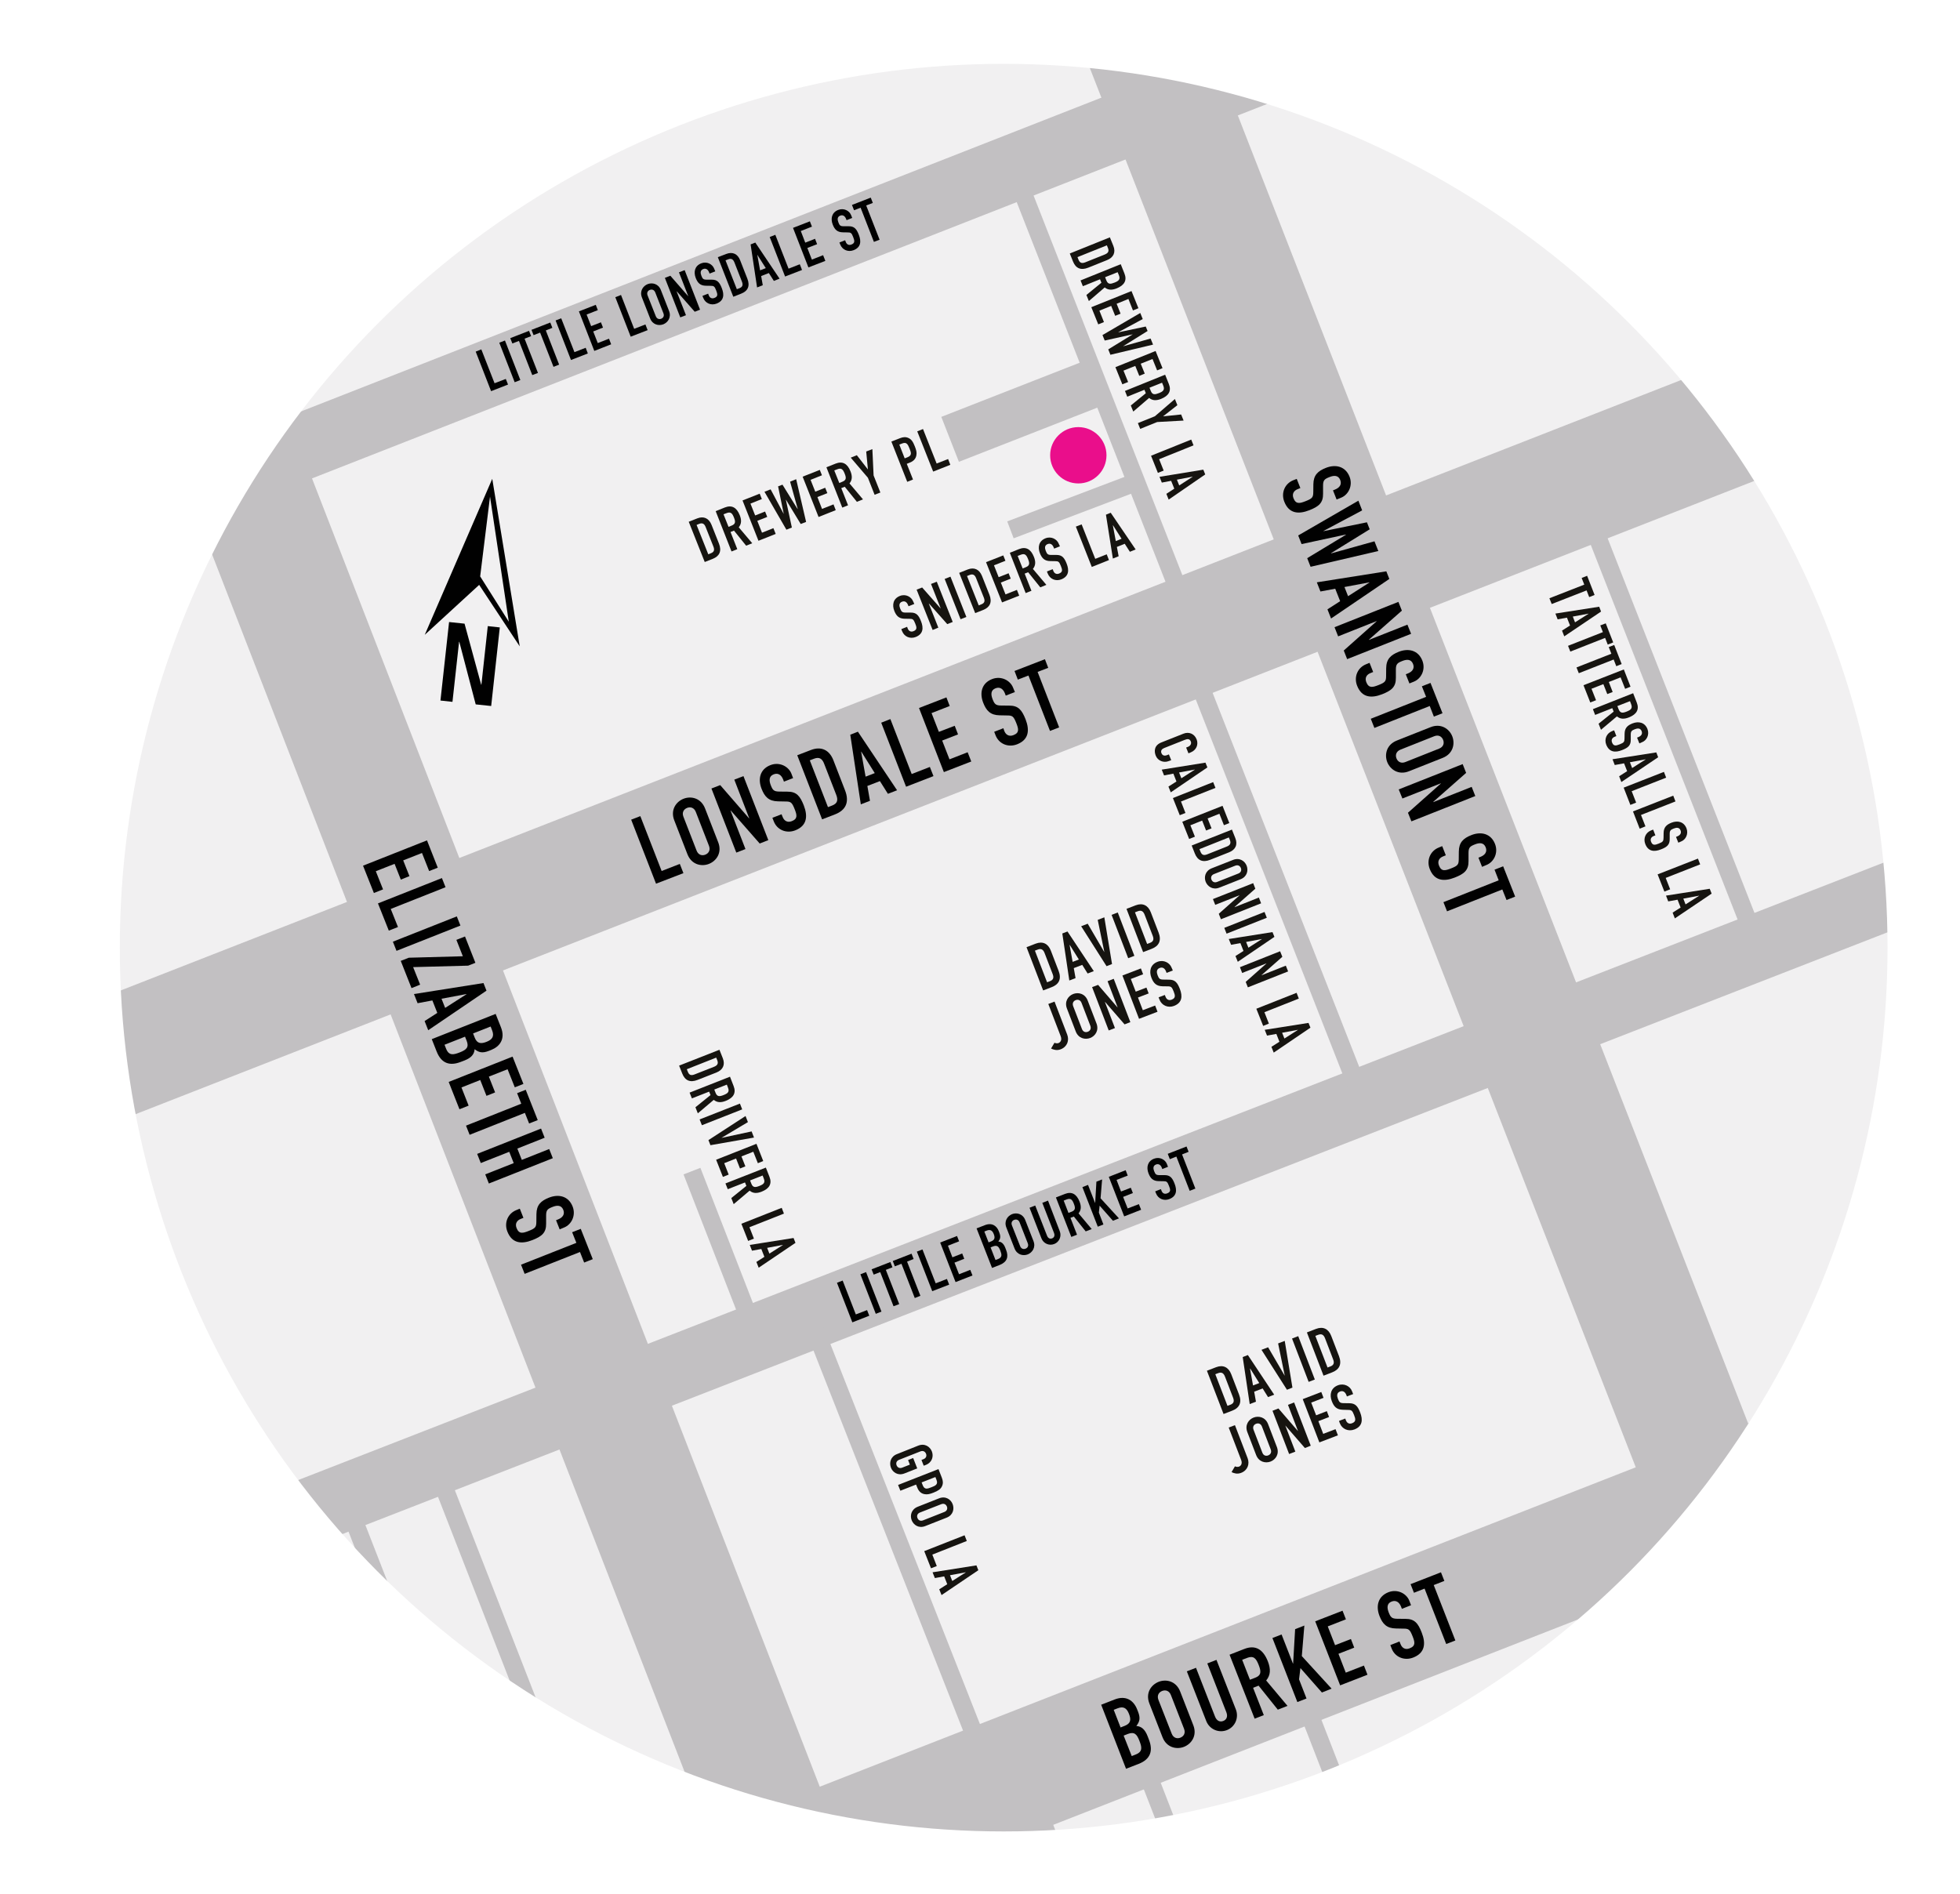 <?xml version="1.0" encoding="utf-8"?>
<!-- Generator: Adobe Illustrator 23.0.2, SVG Export Plug-In . SVG Version: 6.00 Build 0)  -->
<svg version="1.1" id="Layer_1" xmlns="http://www.w3.org/2000/svg" xmlns:xlink="http://www.w3.org/1999/xlink" x="0px" y="0px"
	 viewBox="0 0 254.67 246.08" style="enable-background:new 0 0 254.67 246.08;" xml:space="preserve">
<style type="text/css">
	.st0{clip-path:url(#SVGID_2_);fill:#F1F0F1;}
	.st1{clip-path:url(#SVGID_2_);fill:none;stroke:#A8A6A8;stroke-width:3.099;}
	.st2{clip-path:url(#SVGID_2_);fill:none;stroke:#C2C0C2;stroke-width:15.675;}
	.st3{clip-path:url(#SVGID_2_);fill:none;stroke:#C2C0C2;stroke-width:8.623;}
	.st4{clip-path:url(#SVGID_2_);fill:none;stroke:#C2C0C2;stroke-width:11.755;}
	.st5{clip-path:url(#SVGID_2_);fill:none;stroke:#6B6C6C;stroke-width:1.568;stroke-miterlimit:3.85;}
	.st6{clip-path:url(#SVGID_2_);fill:none;stroke:#C2C0C2;stroke-width:3.761;}
	.st7{clip-path:url(#SVGID_2_);fill:none;stroke:#C2C0C2;stroke-width:2.352;}
	.st8{clip-path:url(#SVGID_2_);fill:none;stroke:#C2C0C2;stroke-width:6.271;}
	.st9{clip-path:url(#SVGID_2_);fill:none;stroke:#E6352A;stroke-width:8.623;stroke-linecap:round;stroke-dasharray:0.471,14.107;}
	.st10{clip-path:url(#SVGID_2_);fill:#010101;}
	.st11{clip-path:url(#SVGID_2_);fill:#161410;}
	.st12{clip-path:url(#SVGID_4_);fill:#EA0E8B;}
	.st13{clip-path:url(#SVGID_6_);fill:none;stroke:#FFFFFF;stroke-width:2.334;stroke-miterlimit:10;}
	.st14{fill:#010101;}
</style>
<g>
	<defs>
		<path id="SVGID_1_" d="M14.4,123.14c0,64.07,51.94,116.01,116.01,116.01c64.07,0,116.01-51.94,116.01-116.01
			c0-64.07-51.94-116.01-116.01-116.01C66.34,7.13,14.4,59.07,14.4,123.14"/>
	</defs>
	<clipPath id="SVGID_2_">
		<use xlink:href="#SVGID_1_"  style="overflow:visible;"/>
	</clipPath>
	<rect x="-843.69" y="-772.68" class="st0" width="2608.53" height="1844.42"/>
	<rect x="-1439.91" y="-635.64" class="st1" width="2731.5" height="1953.86"/>
	<line class="st2" x1="-426.9" y1="310.27" x2="573.95" y2="-81.29"/>
	<path class="st3" d="M-449.74,249.6c7.64-2.77,959.98-376.23,959.98-376.23"/>
	<line class="st3" x1="-406.58" y1="370.39" x2="558.6" y2="-5.52"/>
	<path class="st3" d="M-232.59,441.7C31.37,338.88,601.28,116.93,601.28,116.93"/>
	<path class="st3" d="M-15.46,494.89c283.58-110.45,667.53-259.99,667.53-259.99"/>
	<line class="st2" x1="-789.26" y1="311.17" x2="476.92" y2="-180.22"/>
	<line class="st2" x1="-927.47" y1="645.35" x2="579.94" y2="55.26"/>
	<line class="st2" x1="-164.38" y1="-89.13" x2="74.6" y2="525.7"/>
	<line class="st2" x1="-91.93" y1="-257.53" x2="195.19" y2="482.34"/>
	<line class="st2" x1="202.53" y1="-211.66" x2="434.65" y2="385.23"/>
	<line class="st2" x1="56.78" y1="-230.16" x2="393.02" y2="631.72"/>
	<line class="st4" x1="-251.74" y1="28.06" x2="98.21" y2="-108.82"/>
	<path class="st2" d="M-688.74,688.89c1.33-0.49,2.65-0.99,3.99-1.5L627.69,174.74"/>
	<path class="st5" d="M-1435.09-560.39c0,0,238.27,87.78,342.77,194.37c0,0,140.04,163.03,200.65,271.71
		C-831.06,14.38-778.8,64.54-722.37,127.24c56.44,62.7,169.3,163.03,225.73,269.62c56.43,106.6,137.94,263.35,215.28,288.43
		c0,0,58.52,20.91,123.31-33.44c64.79-54.35,117.04-71.06,192.29-83.6c75.24-12.54,236.18-73.16,313.51-102.41
		c77.33-29.26,209-102.42,296.79-77.33C732.32,413.58,864,516,912.07,547.35c48.07,31.35,152.57,131.68,257.08,179.74
		c104.5,48.07,75.24,25.08,75.24,25.08"/>
	<line class="st6" x1="-38.94" y1="87.5" x2="31.71" y2="269.16"/>
	<line class="st7" x1="89.91" y1="152.18" x2="97.52" y2="171.76"/>
	<line class="st7" x1="7.82" y1="148.04" x2="27.86" y2="199.56"/>
	<line class="st7" x1="34.27" y1="198.5" x2="49.14" y2="236.76"/>
	<line class="st7" x1="45.52" y1="196.39" x2="60.95" y2="235.97"/>
	<line class="st7" x1="57.28" y1="192.21" x2="72.71" y2="231.79"/>
	<line class="st7" x1="105.48" y1="171.72" x2="126.68" y2="225.6"/>
	<line class="st7" x1="154.98" y1="86.67" x2="177.01" y2="142.88"/>
	<line class="st7" x1="131.47" y1="21.42" x2="153.5" y2="77.63"/>
	<line class="st7" x1="205.73" y1="65.12" x2="227.76" y2="121.33"/>
	<line class="st7" x1="247.28" y1="200.34" x2="265.78" y2="247.51"/>
	<line class="st7" x1="148.2" y1="228.18" x2="169.71" y2="283.54"/>
	<line class="st7" x1="134.09" y1="233.27" x2="155.6" y2="288.64"/>
	<line class="st7" x1="169.14" y1="220.15" x2="190.65" y2="275.51"/>
	<line class="st8" x1="123.45" y1="57.09" x2="142.46" y2="49.65"/>
	<line class="st7" x1="131.29" y1="68.85" x2="148.34" y2="62.38"/>
	<polyline class="st9" points="-231.01,94.97 -286.21,-47.07 -286.12,-48.38 -226.64,-541.27 -198.22,-559.27 -184.59,-645.5 
		271.16,-594.75 295.61,-816.5 441.48,-798.8 419.29,-628 365.47,-147.53 365.82,-146.48 414.86,-20.4 	"/>
	<polygon class="st10" points="61.81,45.69 62.54,45.4 64.26,49.8 65.72,49.24 66.01,49.97 63.81,50.83 	"/>
	
		<rect x="65.84" y="44.17" transform="matrix(0.932 -0.363 0.363 0.932 -12.522 27.267)" class="st10" width="0.79" height="5.51"/>
	<polygon class="st10" points="67.43,44.3 66.57,44.63 66.3,43.94 68.74,42.99 69.01,43.68 68.16,44.01 69.9,48.46 69.16,48.74 	"/>
	<polygon class="st10" points="70.18,43.22 69.33,43.55 69.06,42.86 71.5,41.91 71.77,42.6 70.92,42.94 72.65,47.38 71.92,47.67 	
		"/>
	<polygon class="st10" points="72.19,41.64 72.92,41.36 74.64,45.76 76.1,45.19 76.38,45.93 74.19,46.78 	"/>
	<polygon class="st10" points="75.22,40.46 77.41,39.61 77.68,40.3 76.22,40.87 76.81,42.38 78.08,41.88 78.35,42.57 77.08,43.07 
		77.67,44.58 79.13,44.01 79.41,44.74 77.22,45.6 	"/>
	<polygon class="st10" points="79.95,38.62 80.69,38.33 82.4,42.73 83.86,42.16 84.15,42.9 81.95,43.75 	"/>
	<path class="st10" d="M83.41,38.66c-0.33-0.84,0.15-1.5,0.74-1.74c0.6-0.23,1.4-0.06,1.72,0.77l1.06,2.71
		c0.33,0.84-0.15,1.5-0.74,1.74c-0.6,0.23-1.4,0.06-1.72-0.77L83.41,38.66z M85.21,41.09c0.14,0.35,0.43,0.43,0.7,0.33
		c0.27-0.11,0.43-0.36,0.29-0.71l-1.06-2.71c-0.14-0.35-0.43-0.43-0.7-0.33c-0.27,0.1-0.43,0.36-0.3,0.71L85.21,41.09z"/>
	<polygon class="st10" points="86.39,36.11 87.1,35.83 89.42,38.49 89.43,38.49 88.22,35.39 88.96,35.1 90.96,40.24 90.27,40.51 
		87.94,37.86 87.92,37.87 89.13,40.96 88.39,41.24 	"/>
	<path class="st10" d="M92.94,35.26l-0.74,0.29l-0.07-0.17c-0.13-0.34-0.39-0.56-0.76-0.42c-0.4,0.16-0.37,0.52-0.24,0.86
		c0.15,0.4,0.24,0.52,0.69,0.52l0.65,0c0.74-0.01,1.03,0.36,1.32,1.11c0.34,0.87,0.27,1.63-0.68,2c-0.71,0.28-1.46-0.04-1.73-0.73
		l-0.11-0.27l0.74-0.29l0.09,0.23c0.1,0.27,0.35,0.47,0.72,0.33c0.5-0.19,0.42-0.5,0.24-0.97c-0.21-0.55-0.31-0.61-0.73-0.61
		l-0.61-0.01c-0.74-0.01-1.07-0.37-1.32-1.01c-0.3-0.78-0.13-1.57,0.71-1.9c0.73-0.29,1.46,0.11,1.68,0.68L92.94,35.26z"/>
	<path class="st10" d="M93.27,33.42L94.36,33c0.83-0.32,1.49-0.01,1.81,0.82l0.94,2.4c0.37,0.95,0.06,1.6-0.81,1.94l-1.02,0.4
		L93.27,33.42z M95.74,37.58l0.34-0.13c0.41-0.16,0.49-0.42,0.32-0.86l-0.97-2.48c-0.16-0.4-0.38-0.58-0.82-0.41l-0.34,0.13
		L95.74,37.58z"/>
	<path class="st10" d="M97.53,31.76l0.61-0.24l3.15,4.69l-0.74,0.29l-0.65-1.02l-1,0.39l0.21,1.19l-0.74,0.29L97.53,31.76z
		 M98.41,33.12l-0.01,0.01l0.36,2l0.74-0.29L98.41,33.12z"/>
	<polygon class="st10" points="100.01,30.8 100.74,30.51 102.46,34.91 103.92,34.34 104.21,35.08 102.01,35.93 	"/>
	<polygon class="st10" points="103.04,29.61 105.23,28.76 105.5,29.45 104.05,30.02 104.63,31.53 105.9,31.03 106.17,31.73 
		104.9,32.22 105.49,33.73 106.95,33.16 107.24,33.9 105.04,34.75 	"/>
	<path class="st10" d="M110.73,28.32L110,28.61l-0.07-0.17c-0.13-0.34-0.39-0.56-0.76-0.42c-0.4,0.16-0.37,0.52-0.24,0.86
		c0.15,0.4,0.24,0.52,0.69,0.52l0.65,0c0.74-0.01,1.03,0.36,1.32,1.11c0.34,0.87,0.27,1.63-0.68,2c-0.71,0.28-1.46-0.04-1.73-0.73
		l-0.11-0.27l0.74-0.29l0.09,0.23c0.1,0.27,0.35,0.47,0.72,0.33c0.5-0.19,0.42-0.5,0.24-0.97c-0.21-0.55-0.31-0.61-0.73-0.61
		l-0.61-0.01c-0.74-0.01-1.07-0.37-1.32-1.01c-0.3-0.78-0.13-1.57,0.71-1.9c0.74-0.29,1.46,0.11,1.68,0.68L110.73,28.32z"/>
	<polygon class="st10" points="111.82,26.99 110.97,27.32 110.7,26.63 113.14,25.68 113.41,26.37 112.55,26.7 114.29,31.15 
		113.55,31.43 	"/>
	<polygon class="st10" points="108.75,166.69 109.49,166.4 111.2,170.8 112.66,170.24 112.95,170.97 110.75,171.83 	"/>
	
		<rect x="112.78" y="165.17" transform="matrix(0.932 -0.363 0.363 0.932 -53.273 52.588)" class="st10" width="0.79" height="5.51"/>
	<polygon class="st10" points="114.37,165.3 113.52,165.63 113.25,164.94 115.69,163.99 115.96,164.68 115.1,165.01 116.84,169.46 
		116.1,169.74 	"/>
	<polygon class="st10" points="117.13,164.22 116.27,164.55 116,163.86 118.44,162.91 118.71,163.6 117.86,163.94 119.59,168.38 
		118.86,168.67 	"/>
	<polygon class="st10" points="119.13,162.64 119.86,162.36 121.58,166.76 123.04,166.19 123.33,166.93 121.13,167.78 	"/>
	<polygon class="st10" points="122.16,161.46 124.35,160.61 124.62,161.3 123.17,161.87 123.75,163.38 125.02,162.88 125.29,163.57 
		124.02,164.07 124.61,165.58 126.07,165.01 126.36,165.74 124.16,166.6 	"/>
	<path class="st10" d="M126.89,159.62l1.08-0.42c0.95-0.37,1.55,0.12,1.81,0.79l0.07,0.19c0.21,0.55,0.11,0.82-0.13,1.15
		c0.41,0.03,0.69,0.28,0.9,0.81l0.11,0.29c0.35,0.89,0.12,1.56-0.83,1.94l-1,0.39L126.89,159.62z M128.45,161.44l0.33-0.13
		c0.49-0.19,0.52-0.5,0.34-0.96c-0.18-0.45-0.44-0.63-0.92-0.44l-0.3,0.12L128.45,161.44z M129.35,163.73l0.32-0.12
		c0.59-0.23,0.49-0.61,0.3-1.11c-0.2-0.51-0.4-0.74-0.93-0.54l-0.33,0.13L129.35,163.73z"/>
	<path class="st10" d="M130.76,159.51c-0.33-0.84,0.15-1.5,0.74-1.74c0.6-0.23,1.4-0.06,1.72,0.78l1.06,2.71
		c0.33,0.84-0.15,1.5-0.74,1.74c-0.6,0.23-1.4,0.06-1.72-0.78L130.76,159.51z M132.55,161.93c0.14,0.35,0.43,0.43,0.7,0.33
		c0.27-0.1,0.43-0.36,0.29-0.71l-1.06-2.71c-0.14-0.35-0.43-0.43-0.7-0.33c-0.27,0.1-0.43,0.36-0.3,0.71L132.55,161.93z"/>
	<path class="st10" d="M137.7,159.99c0.26,0.67-0.07,1.41-0.72,1.66c-0.66,0.26-1.4-0.06-1.66-0.73l-1.55-3.98l0.74-0.29l1.53,3.91
		c0.14,0.36,0.4,0.46,0.66,0.36c0.26-0.1,0.39-0.35,0.25-0.71l-1.52-3.91l0.74-0.29L137.7,159.99z"/>
	<path class="st10" d="M137.2,155.6l1.18-0.46c0.87-0.34,1.5,0.01,1.89,1c0.23,0.59,0.23,1.09-0.13,1.53l1.71,2.04l-0.78,0.3
		l-1.54-1.93l-0.44,0.17l0.85,2.19l-0.74,0.29L137.2,155.6z M138.83,157.61l0.42-0.16c0.51-0.2,0.48-0.52,0.28-1.03
		c-0.2-0.52-0.4-0.77-0.94-0.56l-0.38,0.15L138.83,157.61z"/>
	<polygon class="st10" points="140.64,154.26 141.37,153.97 142.29,156.32 142.3,156.31 142.46,153.55 143.2,153.26 143,155.71 
		145.39,158.32 144.61,158.63 142.88,156.67 142.78,157.57 143.37,159.11 142.64,159.4 	"/>
	<polygon class="st10" points="144.07,152.92 146.26,152.06 146.53,152.76 145.08,153.32 145.66,154.83 146.93,154.34 147.2,155.03 
		145.93,155.53 146.52,157.03 147.98,156.47 148.27,157.2 146.07,158.06 	"/>
	<path class="st10" d="M151.76,151.62l-0.74,0.29l-0.06-0.17c-0.13-0.34-0.39-0.56-0.76-0.42c-0.4,0.16-0.37,0.52-0.24,0.86
		c0.16,0.4,0.24,0.52,0.69,0.52l0.65,0c0.74-0.01,1.03,0.36,1.32,1.11c0.34,0.87,0.27,1.63-0.68,2c-0.71,0.28-1.46-0.04-1.73-0.73
		l-0.11-0.27l0.74-0.29l0.09,0.23c0.1,0.27,0.35,0.47,0.73,0.32c0.5-0.19,0.42-0.5,0.23-0.97c-0.21-0.55-0.31-0.61-0.73-0.61
		l-0.61-0.01c-0.74-0.01-1.07-0.37-1.32-1.01c-0.3-0.78-0.13-1.57,0.71-1.9c0.74-0.29,1.46,0.11,1.68,0.68L151.76,151.62z"/>
	<polygon class="st10" points="152.85,150.29 152,150.63 151.73,149.93 154.17,148.98 154.44,149.67 153.59,150.01 155.32,154.45 
		154.58,154.74 	"/>
	<polygon class="st10" points="55.48,109.2 56.88,112.75 55.76,113.19 54.83,110.84 52.39,111.8 53.2,113.85 52.08,114.3 
		51.27,112.25 48.83,113.21 49.77,115.57 48.58,116.04 47.17,112.49 	"/>
	<polygon class="st10" points="57.42,114.1 57.89,115.29 50.77,118.11 51.71,120.46 50.52,120.93 49.11,117.39 	"/>
	
		<rect x="50.99" y="120.63" transform="matrix(0.93 -0.368 0.368 0.93 -40.764 28.944)" class="st10" width="8.93" height="1.28"/>
	<polygon class="st10" points="53.12,124.45 60.14,124.26 59.3,122.13 60.42,121.69 61.77,125.11 60.83,125.48 53.68,125.67 
		54.59,127.95 53.47,128.4 52.07,124.86 	"/>
	<path class="st10" d="M62.82,127.74l0.39,0.99l-7.57,5.14l-0.47-1.19l1.65-1.06l-0.64-1.62l-1.92,0.36l-0.47-1.19L62.82,127.74z
		 M60.62,129.19l-0.01-0.02l-3.24,0.61l0.47,1.19L60.62,129.19z"/>
	<path class="st10" d="M64.4,131.75l0.69,1.74c0.61,1.54-0.18,2.51-1.26,2.94l-0.3,0.12c-0.89,0.35-1.33,0.19-1.86-0.21
		c-0.05,0.67-0.45,1.12-1.31,1.46l-0.47,0.18c-1.45,0.57-2.54,0.21-3.15-1.33l-0.64-1.62L64.4,131.75z M57.76,135.76l0.2,0.51
		c0.38,0.96,0.99,0.79,1.81,0.47c0.83-0.33,1.2-0.65,0.86-1.51l-0.21-0.52L57.76,135.76z M61.47,134.29l0.21,0.54
		c0.31,0.79,0.81,0.84,1.56,0.54c0.73-0.29,1.01-0.71,0.7-1.49l-0.19-0.49L61.47,134.29z"/>
	<polygon class="st10" points="66.6,137.3 68.01,140.85 66.89,141.29 65.95,138.94 63.52,139.9 64.33,141.95 63.21,142.4 
		62.4,140.34 59.96,141.31 60.89,143.67 59.7,144.14 58.3,140.59 	"/>
	<polygon class="st10" points="67.73,143.42 67.19,142.05 68.31,141.61 69.87,145.55 68.75,145.99 68.2,144.61 61.02,147.46 
		60.55,146.27 	"/>
	<polygon class="st10" points="70.3,146.65 70.77,147.84 67.22,149.25 67.8,150.72 71.36,149.31 71.83,150.5 63.52,153.79 
		63.05,152.6 66.75,151.14 66.17,149.67 62.47,151.13 62,149.94 	"/>
	<path class="st10" d="M72.72,159.75l-0.47-1.19l0.27-0.11c0.55-0.22,0.91-0.63,0.67-1.24c-0.26-0.65-0.84-0.6-1.39-0.38
		c-0.64,0.25-0.84,0.4-0.84,1.11l0,1.05c0.02,1.21-0.57,1.67-1.78,2.15c-1.4,0.55-2.64,0.45-3.25-1.09
		c-0.46-1.15,0.05-2.37,1.17-2.81l0.44-0.18l0.47,1.19l-0.37,0.15c-0.43,0.17-0.76,0.57-0.52,1.18c0.32,0.81,0.82,0.67,1.58,0.37
		c0.89-0.35,0.98-0.51,0.99-1.19l0.01-0.99c0.01-1.19,0.58-1.73,1.62-2.14c1.26-0.5,2.54-0.22,3.08,1.14
		c0.47,1.19-0.17,2.36-1.09,2.73L72.72,159.75z"/>
	<polygon class="st10" points="74.89,161.5 74.34,160.12 75.46,159.68 77.02,163.62 75.9,164.06 75.36,162.69 68.17,165.53 
		67.7,164.34 	"/>
	<path class="st10" d="M173.67,64.91l-0.47-1.19l0.27-0.11c0.55-0.22,0.91-0.63,0.67-1.24c-0.26-0.65-0.84-0.6-1.39-0.38
		c-0.64,0.25-0.84,0.4-0.84,1.11l0,1.05c0.02,1.21-0.57,1.67-1.78,2.15c-1.4,0.55-2.64,0.45-3.25-1.09
		c-0.46-1.15,0.05-2.37,1.17-2.81l0.44-0.17l0.47,1.19l-0.37,0.15c-0.43,0.17-0.76,0.57-0.52,1.18c0.32,0.8,0.82,0.67,1.58,0.37
		c0.89-0.35,0.98-0.51,0.99-1.19l0.01-0.99c0.01-1.19,0.58-1.73,1.62-2.14c1.26-0.5,2.54-0.22,3.08,1.14
		c0.47,1.19-0.17,2.36-1.09,2.73L173.67,64.91z"/>
	<polygon class="st10" points="170.29,73.65 169.85,72.53 174.88,69.49 174.87,69.46 169.12,70.7 168.68,69.58 176.5,65.06 
		176.99,66.32 171.96,69 171.97,69.02 177.61,67.87 177.97,68.78 172.95,71.88 172.96,71.91 178.59,70.34 179.09,71.6 	"/>
	<path class="st10" d="M180.13,74.24l0.39,0.99l-7.57,5.14l-0.47-1.19l1.65-1.06l-0.64-1.62l-1.92,0.36l-0.47-1.19L180.13,74.24z
		 M177.94,75.69l-0.01-0.02l-3.24,0.61l0.47,1.19L177.94,75.69z"/>
	<polygon class="st10" points="181.7,78.21 182.15,79.35 177.86,83.13 177.87,83.15 182.87,81.17 183.35,82.36 175.04,85.65 
		174.6,84.53 178.87,80.73 178.86,80.71 173.87,82.69 173.4,81.5 	"/>
	<path class="st10" d="M183.13,88.81l-0.47-1.19l0.27-0.11c0.55-0.22,0.91-0.63,0.67-1.24c-0.26-0.65-0.84-0.6-1.39-0.38
		c-0.64,0.25-0.84,0.4-0.84,1.12l0,1.05c0.02,1.21-0.57,1.67-1.78,2.15c-1.4,0.55-2.64,0.45-3.25-1.09
		c-0.46-1.15,0.05-2.37,1.17-2.81l0.44-0.18l0.47,1.19l-0.37,0.15c-0.43,0.17-0.76,0.57-0.52,1.18c0.32,0.8,0.82,0.67,1.58,0.37
		c0.89-0.35,0.99-0.51,0.99-1.19l0.01-0.99c0.01-1.19,0.59-1.73,1.62-2.14c1.26-0.5,2.54-0.22,3.08,1.14
		c0.47,1.19-0.17,2.36-1.09,2.73L183.13,88.81z"/>
	<polygon class="st10" points="185.3,90.55 184.75,89.18 185.87,88.74 187.43,92.68 186.31,93.12 185.77,91.74 178.58,94.59 
		178.11,93.4 	"/>
	<path class="st10" d="M185.88,94.49c1.35-0.54,2.44,0.22,2.82,1.19c0.38,0.97,0.11,2.26-1.24,2.8l-4.39,1.74
		c-1.35,0.54-2.43-0.22-2.82-1.19c-0.38-0.97-0.11-2.26,1.24-2.8L185.88,94.49z M181.97,97.41c-0.57,0.23-0.69,0.71-0.52,1.14
		c0.17,0.43,0.59,0.7,1.16,0.47l4.38-1.74c0.57-0.23,0.69-0.71,0.52-1.14c-0.17-0.43-0.59-0.7-1.16-0.47L181.97,97.41z"/>
	<polygon class="st10" points="190.05,99.29 190.5,100.43 186.21,104.21 186.22,104.23 191.22,102.25 191.69,103.44 183.39,106.73 
		182.94,105.61 187.22,101.81 187.21,101.79 182.22,103.76 181.74,102.58 	"/>
	<path class="st10" d="M192.57,112.64l-0.47-1.19l0.27-0.11c0.55-0.22,0.91-0.63,0.67-1.24c-0.26-0.65-0.84-0.6-1.39-0.38
		c-0.64,0.25-0.84,0.4-0.84,1.11l0,1.05c0.02,1.21-0.57,1.67-1.78,2.15c-1.4,0.55-2.64,0.45-3.25-1.09
		c-0.46-1.15,0.05-2.37,1.17-2.81l0.44-0.18l0.47,1.19l-0.37,0.15c-0.43,0.17-0.76,0.57-0.52,1.18c0.32,0.81,0.82,0.67,1.58,0.37
		c0.89-0.35,0.98-0.51,0.99-1.19l0.01-0.99c0.01-1.19,0.58-1.73,1.62-2.14c1.26-0.5,2.54-0.22,3.08,1.14
		c0.47,1.19-0.17,2.36-1.09,2.73L192.57,112.64z"/>
	<polygon class="st10" points="194.73,114.39 194.19,113.01 195.31,112.57 196.87,116.51 195.75,116.95 195.2,115.58 188.02,118.42 
		187.55,117.23 	"/>
	<polygon class="st10" points="82.01,106.51 83.2,106.05 85.97,113.18 88.33,112.26 88.8,113.46 85.24,114.83 	"/>
	<path class="st10" d="M87.61,106.6c-0.53-1.36,0.24-2.43,1.21-2.81c0.97-0.38,2.26-0.1,2.79,1.26l1.71,4.4
		c0.53,1.36-0.24,2.43-1.21,2.81c-0.97,0.38-2.26,0.1-2.79-1.26L87.61,106.6z M90.51,110.53c0.22,0.57,0.7,0.7,1.13,0.53
		c0.43-0.17,0.7-0.58,0.48-1.15l-1.71-4.4c-0.22-0.57-0.7-0.7-1.13-0.53c-0.43,0.17-0.7,0.58-0.48,1.15L90.51,110.53z"/>
	<polygon class="st10" points="92.44,102.46 93.58,102.02 97.33,106.34 97.35,106.33 95.41,101.31 96.6,100.85 99.83,109.17 
		98.71,109.61 94.94,105.31 94.92,105.32 96.86,110.33 95.67,110.79 	"/>
	<path class="st10" d="M103.05,101.11l-1.19,0.46l-0.1-0.27c-0.21-0.55-0.62-0.92-1.23-0.68c-0.65,0.25-0.6,0.84-0.39,1.39
		c0.25,0.64,0.39,0.84,1.11,0.85l1.05,0.01c1.21-0.01,1.66,0.58,2.14,1.79c0.54,1.4,0.43,2.64-1.11,3.24
		c-1.16,0.45-2.37-0.06-2.8-1.19l-0.17-0.44l1.19-0.46l0.15,0.37c0.17,0.43,0.57,0.76,1.17,0.53c0.81-0.31,0.68-0.81,0.38-1.57
		c-0.35-0.89-0.51-0.99-1.18-0.99l-0.99-0.02c-1.19-0.02-1.73-0.6-2.13-1.64c-0.49-1.26-0.21-2.54,1.16-3.07
		c1.19-0.46,2.36,0.19,2.72,1.11L103.05,101.11z"/>
	<path class="st10" d="M103.59,98.14l1.77-0.68c1.35-0.52,2.41-0.01,2.93,1.34l1.51,3.9c0.6,1.54,0.09,2.59-1.32,3.13l-1.66,0.64
		L103.59,98.14z M107.58,104.88l0.55-0.21c0.67-0.26,0.8-0.69,0.52-1.4l-1.56-4.01c-0.25-0.66-0.62-0.94-1.32-0.67l-0.55,0.21
		L107.58,104.88z"/>
	<path class="st10" d="M110.48,95.47l0.99-0.39l5.09,7.61l-1.19,0.46l-1.04-1.65l-1.63,0.63l0.34,1.93l-1.19,0.46L110.48,95.47z
		 M111.91,97.67l-0.02,0.01l0.58,3.24l1.19-0.46L111.91,97.67z"/>
	<polygon class="st10" points="114.5,93.91 115.69,93.44 118.46,100.58 120.82,99.66 121.29,100.85 117.73,102.23 	"/>
	<polygon class="st10" points="119.41,92 122.97,90.62 123.4,91.74 121.04,92.66 121.99,95.1 124.05,94.31 124.48,95.43 
		122.42,96.23 123.37,98.67 125.73,97.75 126.2,98.95 122.64,100.33 	"/>
	<path class="st10" d="M131.87,89.93l-1.19,0.46l-0.1-0.27c-0.21-0.55-0.62-0.92-1.23-0.68c-0.65,0.25-0.6,0.84-0.39,1.39
		c0.25,0.64,0.39,0.84,1.11,0.85l1.05,0.01c1.21-0.01,1.66,0.58,2.14,1.79c0.54,1.4,0.43,2.64-1.11,3.24
		c-1.16,0.45-2.37-0.06-2.8-1.19l-0.17-0.44l1.19-0.46L130.5,95c0.17,0.43,0.57,0.76,1.17,0.53c0.81-0.31,0.68-0.81,0.38-1.57
		c-0.35-0.89-0.51-0.99-1.18-0.99l-0.99-0.02c-1.19-0.02-1.73-0.6-2.13-1.64c-0.49-1.26-0.21-2.54,1.16-3.07
		c1.19-0.46,2.36,0.19,2.72,1.11L131.87,89.93z"/>
	<polygon class="st10" points="133.63,87.78 132.25,88.31 131.82,87.19 135.77,85.66 136.2,86.78 134.82,87.31 137.62,94.52 
		136.43,94.98 	"/>
	<path class="st10" d="M143.08,221.52l1.74-0.68c1.54-0.6,2.51,0.19,2.93,1.28l0.12,0.3c0.35,0.89,0.18,1.33-0.22,1.86
		c0.67,0.05,1.12,0.45,1.46,1.32l0.18,0.47c0.56,1.45,0.19,2.54-1.35,3.14l-1.63,0.63L143.08,221.52z M145.6,224.47l0.54-0.21
		c0.79-0.31,0.85-0.8,0.55-1.56c-0.29-0.74-0.71-1.02-1.49-0.71l-0.49,0.19L145.6,224.47z M147.05,228.19l0.51-0.2
		c0.96-0.37,0.8-0.99,0.48-1.8c-0.32-0.83-0.64-1.2-1.51-0.87l-0.53,0.21L147.05,228.19z"/>
	<path class="st10" d="M149.34,221.35c-0.53-1.36,0.24-2.43,1.21-2.81c0.97-0.38,2.26-0.1,2.79,1.25l1.71,4.39
		c0.53,1.35-0.24,2.43-1.21,2.81c-0.97,0.38-2.26,0.1-2.79-1.25L149.34,221.35z M152.24,225.27c0.22,0.57,0.7,0.7,1.13,0.53
		c0.43-0.17,0.7-0.58,0.48-1.15l-1.71-4.39c-0.22-0.57-0.7-0.7-1.14-0.53c-0.43,0.17-0.7,0.58-0.48,1.16L152.24,225.27z"/>
	<path class="st10" d="M160.58,222.13c0.42,1.09-0.11,2.28-1.17,2.69c-1.06,0.41-2.26-0.1-2.68-1.19l-2.52-6.45l1.19-0.46l2.47,6.33
		c0.23,0.59,0.65,0.74,1.07,0.58c0.42-0.16,0.63-0.57,0.4-1.15l-2.47-6.33l1.19-0.46L160.58,222.13z"/>
	<path class="st10" d="M159.76,215.02l1.92-0.75c1.41-0.55,2.43,0.01,3.06,1.62c0.37,0.96,0.38,1.76-0.22,2.48l2.77,3.3l-1.26,0.49
		l-2.5-3.12l-0.71,0.28l1.39,3.55l-1.19,0.46L159.76,215.02z M162.41,218.27l0.68-0.26c0.83-0.32,0.78-0.84,0.45-1.67
		c-0.33-0.84-0.65-1.24-1.52-0.9l-0.62,0.24L162.41,218.27z"/>
	<polygon class="st10" points="165.33,212.85 166.52,212.39 168,216.18 168.02,216.17 168.28,211.7 169.48,211.23 169.15,215.2 
		173.02,219.43 171.76,219.93 168.97,216.76 168.79,218.22 169.76,220.71 168.57,221.17 	"/>
	<polygon class="st10" points="170.89,210.68 174.44,209.3 174.88,210.42 172.52,211.34 173.47,213.78 175.53,212.98 175.96,214.1 
		173.91,214.9 174.86,217.35 177.22,216.43 177.68,217.62 174.13,219 	"/>
	<path class="st10" d="M183.34,208.59l-1.19,0.47l-0.1-0.27c-0.21-0.55-0.63-0.91-1.23-0.68c-0.65,0.25-0.6,0.84-0.39,1.39
		c0.25,0.64,0.4,0.84,1.11,0.85l1.05,0.01c1.21-0.01,1.67,0.57,2.14,1.79c0.55,1.4,0.44,2.64-1.11,3.24
		c-1.16,0.45-2.37-0.06-2.8-1.18l-0.17-0.44l1.19-0.47l0.15,0.37c0.17,0.43,0.57,0.76,1.17,0.52c0.81-0.31,0.68-0.82,0.38-1.57
		c-0.35-0.89-0.51-0.99-1.18-0.99l-0.99-0.02c-1.19-0.02-1.73-0.59-2.13-1.63c-0.49-1.26-0.21-2.54,1.16-3.08
		c1.19-0.46,2.36,0.18,2.72,1.11L183.34,208.59z"/>
	<polygon class="st10" points="185.1,206.43 183.72,206.97 183.28,205.85 187.23,204.31 187.67,205.43 186.29,205.97 189.1,213.17 
		187.91,213.63 	"/>
	<path class="st11" d="M206.77,217.2l-0.12,0.05c-1.02,0.39-2.17,0.36-2.68-0.96c-0.55-1.42,0.2-2.22,2.22-2.99
		c2.02-0.77,3.1-0.68,3.65,0.75c0.62,1.6-0.53,2.15-1.12,2.38l-0.1,0.04l-0.35-0.9l0.1-0.04c0.52-0.2,1.06-0.59,0.79-1.23
		c-0.26-0.66-0.78-0.81-2.6-0.11c-1.82,0.7-2.16,1.18-1.91,1.84c0.29,0.75,1.16,0.51,1.68,0.32l0.09-0.04L206.77,217.2z"/>
	<polygon class="st11" points="210.66,216.51 211.83,219.56 211.07,219.85 210.25,217.7 208.68,218.3 209.46,220.33 208.7,220.62 
		207.93,218.59 206.12,219.29 206.97,221.5 206.21,221.79 205.02,218.68 	"/>
	<polygon class="st11" points="212.15,220.39 212.57,221.49 209,224.74 209,224.76 213.21,223.14 213.53,223.99 207.89,226.16 
		207.47,225.06 211.16,221.77 211.15,221.75 206.84,223.41 206.51,222.56 	"/>
	<polygon class="st11" points="213.52,226.22 213,224.88 213.76,224.59 215.13,228.15 214.37,228.44 213.86,227.12 208.98,229 
		208.63,228.1 	"/>
	<path class="st11" d="M215.35,228.74l0.76,1.99c0.3,0.79,0.15,1.58-0.9,1.99c-0.73,0.28-1.41,0.17-1.74-0.41l-0.01,0.01
		c0.16,0.58-0.04,0.99-0.81,1.33c-0.36,0.15-0.8,0.32-1.13,0.47c-0.27,0.12-0.35,0.31-0.39,0.46l-0.39-1.02
		c0.07-0.13,0.23-0.23,0.44-0.34c0.33-0.16,0.65-0.27,1.05-0.45c0.61-0.25,0.81-0.55,0.57-1.16l-0.28-0.73l-2.45,0.94l-0.35-0.9
		L215.35,228.74z M213.46,231.32c0.22,0.58,0.69,0.77,1.26,0.55c0.6-0.23,0.82-0.61,0.59-1.21l-0.3-0.77l-1.83,0.7L213.46,231.32z"
		/>
	<polygon class="st11" points="217.01,233.06 218.18,236.11 217.43,236.4 216.6,234.25 215.04,234.85 215.81,236.87 215.05,237.17 
		214.28,235.14 212.48,235.83 213.32,238.05 212.57,238.34 211.37,235.22 	"/>
	<path class="st11" d="M218.5,236.94l0.69,1.79c0.42,1.08-0.08,1.82-1.05,2.19c-1.01,0.39-1.9,0.05-2.3-1.01l-0.3-0.79l-2.33,0.9
		l-0.35-0.9L218.5,236.94z M216.22,238.85l0.25,0.64c0.19,0.48,0.61,0.8,1.32,0.53c0.61-0.23,0.89-0.62,0.61-1.34l-0.22-0.58
		L216.22,238.85z"/>
	<path class="st11" d="M133.38,123.08l1.19-0.46c0.91-0.35,1.62,0,1.97,0.91l1.01,2.63c0.4,1.04,0.05,1.75-0.89,2.11l-1.12,0.43
		L133.38,123.08z M136.05,127.64l0.37-0.14c0.45-0.17,0.54-0.46,0.35-0.94l-1.04-2.71c-0.17-0.44-0.42-0.64-0.89-0.46l-0.37,0.14
		L136.05,127.64z"/>
	<path class="st11" d="M138.03,121.3l0.67-0.26l3.42,5.15l-0.8,0.31l-0.7-1.12l-1.1,0.42l0.23,1.3l-0.81,0.31L138.03,121.3z
		 M139,122.79l-0.02,0.01l0.39,2.19l0.81-0.31L139,122.79z"/>
	<polygon class="st11" points="144.49,125.27 143.78,125.55 140.48,120.36 141.33,120.03 143.48,123.71 143.49,123.71 
		142.63,119.53 143.49,119.2 	"/>
	
		<rect x="145.44" y="118.5" transform="matrix(0.934 -0.358 0.358 0.934 -33.832 60.268)" class="st11" width="0.86" height="6.03"/>
	<path class="st11" d="M146.37,118.1l1.19-0.46c0.91-0.35,1.62,0,1.97,0.91l1.01,2.63c0.4,1.04,0.05,1.75-0.89,2.11l-1.12,0.43
		L146.37,118.1z M149.05,122.66l0.37-0.14c0.45-0.17,0.54-0.46,0.35-0.94l-1.04-2.71c-0.17-0.44-0.42-0.64-0.89-0.46l-0.37,0.14
		L149.05,122.66z"/>
	<path class="st11" d="M138.67,134.45c0.28,0.74,0.01,1.57-0.85,1.9c-0.51,0.2-0.96,0.04-1.25-0.1l0.44-0.75
		c0.15,0.07,0.36,0.1,0.52,0.04c0.2-0.08,0.5-0.33,0.29-0.89l-1.61-4.19l0.81-0.31L138.67,134.45z"/>
	<path class="st11" d="M138.63,131.05c-0.35-0.92,0.17-1.64,0.82-1.89c0.66-0.25,1.53-0.06,1.88,0.86l1.14,2.97
		c0.35,0.92-0.17,1.64-0.82,1.89c-0.66,0.25-1.53,0.06-1.88-0.86L138.63,131.05z M140.58,133.71c0.15,0.39,0.47,0.47,0.76,0.36
		c0.29-0.11,0.48-0.39,0.33-0.78l-1.14-2.97c-0.15-0.39-0.47-0.47-0.76-0.36c-0.29,0.11-0.47,0.39-0.33,0.78L140.58,133.71z"/>
	<polygon class="st11" points="141.9,128.27 142.68,127.98 145.2,130.9 145.21,130.89 143.91,127.5 144.71,127.19 146.87,132.82 
		146.12,133.11 143.59,130.2 143.57,130.21 144.87,133.59 144.06,133.9 	"/>
	<polygon class="st11" points="145.84,126.76 148.24,125.84 148.53,126.6 146.93,127.21 147.57,128.86 148.96,128.33 149.25,129.09 
		147.86,129.62 148.49,131.27 150.09,130.66 150.4,131.47 148,132.39 	"/>
	<path class="st11" d="M152.39,126.11l-0.81,0.31l-0.07-0.18c-0.14-0.37-0.42-0.62-0.83-0.46c-0.44,0.17-0.41,0.57-0.27,0.94
		c0.17,0.43,0.26,0.57,0.75,0.57l0.71,0.01c0.81-0.01,1.12,0.39,1.44,1.22c0.36,0.95,0.29,1.78-0.76,2.19
		c-0.78,0.3-1.6-0.05-1.89-0.81l-0.12-0.3l0.81-0.31l0.1,0.25c0.11,0.29,0.38,0.52,0.79,0.36c0.54-0.21,0.46-0.55,0.26-1.06
		c-0.23-0.6-0.34-0.67-0.79-0.67l-0.67-0.01c-0.8-0.02-1.16-0.41-1.43-1.11c-0.33-0.85-0.13-1.72,0.79-2.07
		c0.81-0.31,1.59,0.13,1.83,0.76L152.39,126.11z"/>
	<path class="st11" d="M156.82,178.12l1.19-0.46c0.91-0.35,1.62,0,1.97,0.91l1.01,2.63c0.4,1.04,0.06,1.75-0.89,2.11l-1.12,0.43
		L156.82,178.12z M159.49,182.68l0.37-0.14c0.45-0.17,0.54-0.46,0.35-0.94l-1.04-2.71c-0.17-0.44-0.42-0.64-0.89-0.46l-0.37,0.14
		L159.49,182.68z"/>
	<path class="st11" d="M161.47,176.34l0.67-0.26l3.42,5.15l-0.8,0.31l-0.7-1.12l-1.1,0.42l0.23,1.3l-0.81,0.31L161.47,176.34z
		 M162.44,177.83l-0.02,0.01l0.39,2.19l0.81-0.31L162.44,177.83z"/>
	<polygon class="st11" points="167.93,180.31 167.22,180.59 163.91,175.4 164.77,175.07 166.92,178.75 166.93,178.75 166.07,174.57 
		166.93,174.24 	"/>
	
		<rect x="168.88" y="173.54" transform="matrix(0.934 -0.358 0.358 0.934 -51.982 72.306)" class="st11" width="0.86" height="6.03"/>
	<path class="st11" d="M169.81,173.14l1.19-0.46c0.91-0.35,1.62,0,1.97,0.91l1.01,2.63c0.4,1.04,0.05,1.75-0.89,2.11l-1.12,0.43
		L169.81,173.14z M172.49,177.7l0.37-0.14c0.45-0.17,0.54-0.46,0.35-0.94l-1.04-2.71c-0.17-0.44-0.42-0.64-0.89-0.46l-0.37,0.14
		L172.49,177.7z"/>
	<path class="st11" d="M162.11,189.49c0.28,0.74,0.01,1.57-0.85,1.9c-0.51,0.2-0.96,0.04-1.24-0.1l0.44-0.75
		c0.15,0.07,0.36,0.1,0.52,0.04c0.2-0.07,0.5-0.33,0.28-0.89l-1.61-4.19l0.81-0.31L162.11,189.49z"/>
	<path class="st11" d="M162.07,186.09c-0.35-0.92,0.17-1.64,0.82-1.89c0.66-0.25,1.53-0.06,1.88,0.86l1.14,2.97
		c0.35,0.92-0.17,1.64-0.82,1.89c-0.66,0.25-1.53,0.06-1.88-0.86L162.07,186.09z M164.02,188.76c0.15,0.39,0.47,0.47,0.76,0.36
		c0.29-0.11,0.48-0.39,0.33-0.78l-1.14-2.97c-0.15-0.39-0.47-0.47-0.76-0.36c-0.29,0.11-0.48,0.39-0.33,0.78L164.02,188.76z"/>
	<polygon class="st11" points="165.34,183.32 166.11,183.02 168.63,185.94 168.65,185.94 167.35,182.55 168.15,182.24 
		170.31,187.86 169.55,188.16 167.02,185.25 167.01,185.25 168.31,188.63 167.5,188.94 	"/>
	<polygon class="st11" points="169.27,181.81 171.68,180.88 171.97,181.64 170.37,182.26 171.01,183.91 172.4,183.37 172.69,184.13 
		171.3,184.67 171.93,186.32 173.53,185.71 173.84,186.51 171.43,187.43 	"/>
	<path class="st11" d="M175.82,181.15l-0.81,0.31l-0.07-0.18c-0.14-0.37-0.42-0.62-0.83-0.46c-0.44,0.17-0.41,0.56-0.27,0.94
		c0.17,0.43,0.26,0.57,0.75,0.57l0.71,0.01c0.82,0,1.12,0.4,1.44,1.22c0.36,0.95,0.29,1.79-0.76,2.19c-0.78,0.3-1.6-0.05-1.89-0.81
		l-0.11-0.3l0.81-0.31l0.1,0.25c0.11,0.29,0.38,0.52,0.79,0.36c0.54-0.21,0.46-0.55,0.26-1.06c-0.23-0.6-0.34-0.67-0.79-0.67
		l-0.67-0.02c-0.81-0.02-1.16-0.41-1.43-1.11c-0.33-0.85-0.13-1.72,0.79-2.07c0.81-0.31,1.59,0.13,1.83,0.76L175.82,181.15z"/>
	<path class="st11" d="M178.98,234.83l1.6-0.62c1.77-0.68,2.43,0.39,3.08,2.06c0.64,1.67,0.86,2.91-0.91,3.59l-1.61,0.62
		L178.98,234.83z M181.78,239.45l0.74-0.29c0.74-0.29,0.86-0.89,0.23-2.55c-0.61-1.59-1.09-2.04-1.87-1.74l-0.74,0.29L181.78,239.45
		z"/>
	<path class="st11" d="M184.52,232.7l1.15-0.44l3.65,5.07l-0.94,0.36l-0.88-1.25l-1.65,0.63l0.17,1.52l-0.94,0.36L184.52,232.7z
		 M187.08,235.78l-1.72-2.53l-0.02,0.01l0.4,3.04L187.08,235.78z"/>
	<polygon class="st11" points="186.88,231.79 187.84,231.43 190.52,235.57 190.54,235.56 189.82,230.67 190.78,230.3 191.52,236.49 
		190.37,236.93 	"/>
	
		<rect x="192.28" y="229.75" transform="matrix(0.933 -0.358 0.358 0.933 -70.635 84.579)" class="st11" width="0.97" height="6.05"/>
	<path class="st11" d="M193.1,229.41l1.6-0.62c1.77-0.68,2.43,0.39,3.08,2.06c0.64,1.67,0.86,2.91-0.91,3.59l-1.61,0.62
		L193.1,229.41z M195.9,234.03l0.74-0.29c0.74-0.29,0.86-0.89,0.23-2.55c-0.61-1.59-1.09-2.04-1.87-1.74l-0.74,0.29L195.9,234.03z"
		/>
	<path class="st11" d="M185.28,244.11c-0.77-2.01-0.56-3.15,0.74-3.65c1.3-0.5,2.22,0.2,2.99,2.22c0.77,2.01,0.56,3.15-0.74,3.65
		C186.97,246.82,186.05,246.12,185.28,244.11 M188.1,243c-0.73-1.9-1.28-2.06-1.82-1.86c-0.54,0.21-0.84,0.7-0.11,2.6
		c0.75,1.94,1.3,2.11,1.84,1.9C188.54,245.44,188.84,244.94,188.1,243"/>
	<polygon class="st11" points="188.8,239.52 189.9,239.1 193.15,242.67 193.16,242.67 191.55,238.46 192.4,238.14 194.57,243.78 
		193.47,244.2 190.18,240.51 190.16,240.52 191.82,244.83 190.97,245.16 	"/>
	<polygon class="st11" points="193.41,237.75 196.47,236.58 196.76,237.34 194.61,238.16 195.21,239.73 197.23,238.95 
		197.52,239.71 195.5,240.48 196.19,242.29 198.4,241.44 198.7,242.2 195.58,243.39 	"/>
	<path class="st11" d="M199.49,239.89l0.05,0.14c0.26,0.69,0.7,0.92,1.32,0.68c0.57-0.22,0.7-0.73,0.54-1.15
		c-0.23-0.59-0.63-0.74-1.19-0.69l-0.7,0.02c-0.94,0-1.46-0.29-1.77-1.1c-0.4-1.03,0.08-1.86,1.14-2.27
		c1.45-0.56,1.94,0.29,2.17,0.87l0.05,0.13l-0.9,0.35l-0.05-0.12c-0.2-0.51-0.54-0.73-1.1-0.51c-0.39,0.15-0.68,0.5-0.45,1.11
		c0.18,0.48,0.52,0.63,1.21,0.63l0.69-0.01c0.91-0.02,1.42,0.28,1.72,1.05c0.46,1.2-0.08,1.98-1.21,2.41
		c-1.4,0.54-2.07-0.27-2.38-1.06l-0.05-0.13L199.49,239.89z"/>
	<path class="st11" d="M44.31,200.66l0.72,1.86c0.29,0.74,0.15,1.48-0.84,1.86c-0.68,0.26-1.32,0.16-1.63-0.38l-0.01,0.01
		c0.15,0.54-0.03,0.93-0.76,1.24c-0.33,0.14-0.74,0.31-1.05,0.44c-0.25,0.11-0.33,0.29-0.36,0.43l-0.37-0.95
		c0.06-0.12,0.21-0.22,0.41-0.32c0.3-0.15,0.6-0.26,0.98-0.42c0.57-0.24,0.75-0.51,0.53-1.09l-0.27-0.68l-2.28,0.88l-0.33-0.84
		L44.31,200.66z M42.56,203.08c0.21,0.54,0.65,0.72,1.18,0.51c0.56-0.22,0.76-0.57,0.54-1.13l-0.28-0.72l-1.71,0.66L42.56,203.08z"
		/>
	<path class="st11" d="M46.23,205.61l0.42,1.07l-4.72,3.43l-0.34-0.88l1.16-0.82l-0.6-1.54l-1.42,0.16l-0.34-0.88L46.23,205.61z
		 M43.37,208.01l2.36-1.61l-0.01-0.01l-2.83,0.38L43.37,208.01z"/>
	<polygon class="st11" points="47.33,208.44 47.73,209.46 44.4,212.51 44.41,212.52 48.33,211.01 48.63,211.8 43.38,213.84 
		42.98,212.82 46.41,209.73 46.4,209.72 42.38,211.28 42.07,210.48 	"/>
	<polygon class="st11" points="48.97,212.67 49.3,213.51 47.01,214.4 47.01,214.41 49.92,215.12 50.28,216.04 47.47,215.38 
		45.08,218.24 44.72,217.29 46.58,215.1 45.74,214.89 44.04,215.55 43.72,214.71 	"/>
	
		<rect x="45.16" y="217.44" transform="matrix(0.932 -0.361 0.361 0.932 -75.508 32.068)" class="st11" width="5.64" height="0.9"/>
	<polygon class="st11" points="51.09,218.13 51.49,219.15 48.16,222.2 48.17,222.21 52.08,220.69 52.39,221.49 47.14,223.53 
		46.74,222.5 50.17,219.42 50.16,219.4 46.14,220.96 45.83,220.17 	"/>
	<path class="st11" d="M49.35,224.41l-0.13,0.05c-0.64,0.25-0.85,0.65-0.63,1.24c0.21,0.53,0.68,0.65,1.07,0.5
		c0.55-0.21,0.69-0.59,0.64-1.11l-0.02-0.65c0-0.88,0.27-1.37,1.02-1.66c0.96-0.37,1.74,0.07,2.12,1.06
		c0.52,1.35-0.26,1.81-0.81,2.02l-0.12,0.05l-0.33-0.84l0.11-0.04c0.48-0.18,0.68-0.51,0.47-1.03c-0.14-0.36-0.47-0.63-1.03-0.41
		c-0.45,0.17-0.59,0.49-0.59,1.13l0.01,0.65c0.02,0.85-0.25,1.33-0.98,1.61c-1.12,0.43-1.85-0.06-2.26-1.13
		c-0.51-1.31,0.25-1.94,0.98-2.22l0.13-0.05L49.35,224.41z"/>
	<polygon class="st11" points="54.86,227.85 55.19,228.69 50.64,230.45 51.42,232.49 50.72,232.76 49.6,229.89 	"/>
	<path class="st11" d="M56.55,232.21l0.42,1.08l-4.72,3.43l-0.34-0.88l1.16-0.82l-0.6-1.54l-1.42,0.16l-0.34-0.88L56.55,232.21z
		 M53.69,234.61l2.36-1.61l-0.01-0.01l-2.83,0.38L53.69,234.61z"/>
	<path class="st11" d="M93.48,136.41l0.44,1.11c0.33,0.85,0.01,1.51-0.84,1.85l-2.45,0.96c-0.97,0.38-1.63,0.07-1.98-0.82
		l-0.41-1.04L93.48,136.41z M89.24,138.94l0.14,0.35c0.17,0.42,0.43,0.5,0.88,0.32l2.52-0.99c0.41-0.16,0.59-0.4,0.42-0.84
		l-0.14-0.35L89.24,138.94z"/>
	<path class="st11" d="M94.85,139.91l0.47,1.21c0.35,0.89,0,1.53-1.02,1.93c-0.6,0.24-1.11,0.24-1.56-0.13l-2.07,1.75l-0.31-0.79
		l1.96-1.58l-0.18-0.45l-2.24,0.88l-0.3-0.75L94.85,139.91z M92.81,141.58l0.17,0.43c0.2,0.52,0.53,0.49,1.05,0.28
		c0.53-0.21,0.78-0.41,0.56-0.96l-0.15-0.39L92.81,141.58z"/>
	
		<rect x="90.96" y="144.43" transform="matrix(0.93 -0.366 0.366 0.93 -46.55 44.435)" class="st11" width="5.63" height="0.81"/>
	<polygon class="st11" points="92.31,148.81 92.05,148.15 96.87,145.02 97.18,145.81 93.76,147.85 93.76,147.86 97.66,147.02 
		97.97,147.82 	"/>
	<polygon class="st11" points="98.29,148.63 99.17,150.87 98.47,151.15 97.88,149.66 96.34,150.27 96.85,151.56 96.15,151.84 
		95.64,150.54 94.1,151.15 94.68,152.63 93.93,152.93 93.05,150.7 	"/>
	<path class="st11" d="M99.51,151.72l0.47,1.2c0.35,0.89,0,1.53-1.02,1.93c-0.6,0.24-1.11,0.24-1.56-0.13l-2.07,1.75l-0.31-0.79
		l1.96-1.58l-0.18-0.45l-2.24,0.88l-0.3-0.75L99.51,151.72z M97.46,153.39l0.17,0.43c0.2,0.52,0.53,0.49,1.05,0.28
		c0.53-0.21,0.78-0.41,0.56-0.96l-0.15-0.39L97.46,153.39z"/>
	<polygon class="st11" points="101.57,156.95 101.86,157.7 97.38,159.47 97.96,160.95 97.21,161.25 96.33,159.02 	"/>
	<path class="st11" d="M103.11,160.87l0.25,0.63l-4.78,3.23l-0.3-0.75l1.04-0.66l-0.4-1.02l-1.21,0.22l-0.29-0.75L103.11,160.87z
		 M101.73,161.78l-0.01-0.01l-2.04,0.38l0.29,0.75L101.73,161.78z"/>
	<polygon class="st11" points="205.85,75.97 205.51,75.1 206.22,74.82 207.19,77.31 206.49,77.59 206.15,76.72 201.62,78.49 
		201.32,77.74 	"/>
	<path class="st11" d="M207.79,78.84l0.24,0.63l-4.78,3.22l-0.29-0.75l1.04-0.66l-0.4-1.02l-1.21,0.22l-0.29-0.75L207.79,78.84z
		 M206.41,79.75l-0.01-0.01l-2.04,0.38l0.29,0.75L206.41,79.75z"/>
	<polygon class="st11" points="208.27,82.14 207.93,81.27 208.64,81 209.61,83.48 208.9,83.76 208.56,82.89 204.04,84.67 
		203.74,83.92 	"/>
	<polygon class="st11" points="209.37,84.95 209.03,84.08 209.74,83.81 210.71,86.29 210.01,86.57 209.67,85.7 205.14,87.48 
		204.84,86.73 	"/>
	<polygon class="st11" points="210.99,86.99 211.86,89.23 211.16,89.51 210.57,88.02 209.04,88.62 209.54,89.92 208.84,90.19 
		208.33,88.9 206.79,89.5 207.38,90.99 206.63,91.28 205.75,89.04 	"/>
	<path class="st11" d="M212.2,90.08l0.47,1.21c0.35,0.89,0,1.53-1.02,1.93c-0.6,0.24-1.11,0.24-1.56-0.13l-2.07,1.74l-0.31-0.79
		l1.96-1.57l-0.18-0.45l-2.23,0.88l-0.29-0.75L212.2,90.08z M210.15,91.75l0.17,0.43c0.21,0.52,0.53,0.49,1.05,0.28
		c0.53-0.21,0.78-0.41,0.57-0.96l-0.15-0.39L210.15,91.75z"/>
	<path class="st11" d="M213.01,96.6l-0.3-0.75l0.17-0.07c0.35-0.14,0.57-0.4,0.42-0.78c-0.16-0.41-0.53-0.38-0.88-0.24
		c-0.4,0.16-0.53,0.25-0.53,0.7l0,0.66c0.01,0.76-0.36,1.05-1.13,1.35c-0.88,0.35-1.66,0.28-2.05-0.69
		c-0.29-0.73,0.04-1.49,0.74-1.77l0.28-0.11l0.29,0.75l-0.23,0.09c-0.27,0.11-0.48,0.36-0.33,0.74c0.2,0.51,0.51,0.43,0.99,0.24
		c0.56-0.22,0.62-0.32,0.63-0.75l0.01-0.62c0.01-0.75,0.37-1.09,1.03-1.35c0.79-0.31,1.6-0.13,1.94,0.73
		c0.29,0.75-0.11,1.49-0.69,1.71L213.01,96.6z"/>
	<path class="st11" d="M215.21,97.77l0.24,0.63l-4.78,3.22l-0.29-0.75l1.04-0.66l-0.4-1.02l-1.21,0.22l-0.29-0.75L215.21,97.77z
		 M213.83,98.68l-0.01-0.01l-2.04,0.38l0.29,0.75L213.83,98.68z"/>
	<polygon class="st11" points="216.2,100.3 216.49,101.05 212.01,102.81 212.59,104.29 211.84,104.59 210.97,102.35 	"/>
	<polygon class="st11" points="217.41,103.39 217.7,104.14 213.22,105.9 213.8,107.38 213.05,107.68 212.18,105.44 	"/>
	<path class="st11" d="M218.07,109.5l-0.3-0.75l0.17-0.07c0.35-0.14,0.57-0.4,0.42-0.78c-0.16-0.41-0.53-0.38-0.88-0.24
		c-0.4,0.16-0.53,0.25-0.53,0.7l0,0.66c0.01,0.76-0.36,1.05-1.13,1.35c-0.88,0.35-1.66,0.28-2.04-0.69
		c-0.29-0.73,0.04-1.49,0.74-1.77l0.28-0.11l0.29,0.75l-0.23,0.09c-0.27,0.11-0.48,0.36-0.33,0.74c0.2,0.51,0.51,0.43,0.99,0.24
		c0.56-0.22,0.62-0.32,0.63-0.75l0.01-0.62c0.01-0.75,0.37-1.09,1.03-1.35c0.79-0.31,1.6-0.13,1.94,0.73
		c0.29,0.75-0.11,1.49-0.69,1.71L218.07,109.5z"/>
	<polygon class="st11" points="220.62,111.57 220.91,112.32 216.43,114.08 217.01,115.56 216.26,115.86 215.38,113.62 	"/>
	<path class="st11" d="M222.15,115.49l0.25,0.63l-4.78,3.22l-0.29-0.75l1.04-0.66l-0.4-1.02l-1.21,0.22l-0.29-0.75L222.15,115.49z
		 M220.77,116.4l-0.01-0.01l-2.04,0.38l0.29,0.75L220.77,116.4z"/>
	<path class="st11" d="M118.8,78.48l-0.75,0.3l-0.07-0.17c-0.14-0.35-0.4-0.57-0.78-0.42c-0.41,0.16-0.38,0.53-0.24,0.88
		c0.16,0.4,0.25,0.53,0.7,0.53l0.66,0c0.76-0.01,1.05,0.36,1.35,1.12c0.35,0.88,0.29,1.66-0.68,2.05c-0.73,0.29-1.49-0.03-1.77-0.74
		l-0.11-0.28l0.75-0.3l0.09,0.24c0.11,0.27,0.36,0.48,0.74,0.33c0.51-0.2,0.42-0.52,0.23-0.99c-0.22-0.56-0.32-0.62-0.75-0.62
		l-0.62-0.01c-0.75-0.01-1.09-0.37-1.35-1.02c-0.31-0.79-0.14-1.6,0.72-1.94c0.75-0.3,1.49,0.11,1.72,0.69L118.8,78.48z"/>
	<polygon class="st11" points="119.1,76.62 119.82,76.34 122.2,79.04 122.22,79.04 120.97,75.88 121.72,75.59 123.79,80.82 
		123.08,81.1 120.69,78.41 120.68,78.41 121.92,81.56 121.18,81.86 	"/>
	
		<rect x="123.79" y="74.82" transform="matrix(0.93 -0.367 0.367 0.93 -19.84 51.078)" class="st11" width="0.81" height="5.63"/>
	<path class="st11" d="M124.63,74.44l1.11-0.44c0.84-0.33,1.51-0.01,1.85,0.83l0.97,2.45c0.38,0.97,0.07,1.63-0.81,1.98l-1.04,0.41
		L124.63,74.44z M127.17,78.67l0.34-0.14c0.42-0.16,0.5-0.43,0.32-0.88l-1-2.52c-0.16-0.41-0.4-0.59-0.84-0.42l-0.34,0.14
		L127.17,78.67z"/>
	<polygon class="st11" points="128.12,73.05 130.36,72.17 130.64,72.87 129.15,73.46 129.76,75 131.05,74.49 131.33,75.19 
		130.04,75.7 130.65,77.24 132.13,76.65 132.43,77.4 130.2,78.28 	"/>
	<path class="st11" d="M131.21,71.83l1.2-0.48c0.89-0.35,1.53,0,1.93,1.01c0.24,0.6,0.24,1.11-0.13,1.57l1.75,2.07l-0.79,0.32
		l-1.58-1.96l-0.45,0.18l0.88,2.23l-0.75,0.3L131.21,71.83z M132.88,73.87l0.42-0.17c0.52-0.21,0.49-0.53,0.28-1.05
		c-0.21-0.53-0.41-0.78-0.96-0.56l-0.39,0.15L132.88,73.87z"/>
	<path class="st11" d="M137.72,70.99l-0.75,0.3l-0.07-0.17c-0.14-0.35-0.4-0.57-0.78-0.42c-0.41,0.16-0.38,0.53-0.24,0.88
		c0.16,0.4,0.25,0.53,0.7,0.53l0.66,0c0.76-0.01,1.05,0.36,1.35,1.12c0.35,0.88,0.29,1.66-0.68,2.05c-0.73,0.29-1.49-0.03-1.77-0.74
		l-0.11-0.28l0.75-0.3l0.09,0.24c0.11,0.27,0.36,0.48,0.74,0.33c0.51-0.2,0.42-0.52,0.23-0.99c-0.22-0.56-0.32-0.62-0.75-0.62
		l-0.62-0.01c-0.75-0.01-1.09-0.37-1.35-1.02c-0.31-0.79-0.14-1.6,0.72-1.94c0.75-0.3,1.49,0.11,1.72,0.69L137.72,70.99z"/>
	<polygon class="st11" points="139.79,68.43 140.54,68.14 142.31,72.62 143.8,72.03 144.09,72.78 141.86,73.67 	"/>
	<path class="st11" d="M143.7,66.88l0.62-0.25l3.24,4.77l-0.75,0.3l-0.67-1.04l-1.02,0.41l0.23,1.21l-0.75,0.3L143.7,66.88z
		 M144.62,68.26l-0.02,0.01l0.38,2.04l0.75-0.3L144.62,68.26z"/>
	<path class="st11" d="M89.49,67.8l1.11-0.44c0.84-0.33,1.51-0.01,1.85,0.83l0.97,2.45c0.38,0.97,0.07,1.63-0.81,1.98l-1.04,0.41
		L89.49,67.8z M92.03,72.03l0.34-0.14c0.42-0.16,0.5-0.43,0.32-0.88l-1-2.52c-0.16-0.41-0.4-0.59-0.84-0.42l-0.34,0.14L92.03,72.03z
		"/>
	<path class="st11" d="M92.99,66.42l1.2-0.48c0.89-0.35,1.53,0,1.93,1.01c0.24,0.6,0.24,1.11-0.13,1.57l1.75,2.07l-0.79,0.32
		l-1.58-1.96l-0.45,0.18l0.88,2.23l-0.75,0.3L92.99,66.42z M94.66,68.46l0.42-0.17c0.52-0.21,0.49-0.53,0.28-1.05
		c-0.21-0.53-0.41-0.78-0.96-0.56l-0.39,0.15L94.66,68.46z"/>
	<polygon class="st11" points="96.48,65.03 98.71,64.15 98.99,64.85 97.51,65.44 98.12,66.98 99.41,66.47 99.69,67.17 98.4,67.68 
		99.01,69.22 100.49,68.63 100.79,69.38 98.55,70.27 	"/>
	<polygon class="st11" points="104.74,67.82 104.04,68.09 102.12,64.93 102.11,64.93 102.89,68.55 102.18,68.83 99.33,63.9 
		100.13,63.59 101.82,66.76 101.83,66.76 101.1,63.2 101.67,62.98 103.63,66.14 103.65,66.13 102.66,62.59 103.45,62.27 	"/>
	<polygon class="st11" points="104.29,61.94 106.52,61.06 106.8,61.76 105.32,62.35 105.93,63.89 107.22,63.38 107.5,64.08 
		106.21,64.59 106.81,66.13 108.3,65.54 108.59,66.29 106.36,67.18 	"/>
	<path class="st11" d="M107.38,60.72l1.2-0.48c0.89-0.35,1.53,0,1.93,1.01c0.24,0.6,0.24,1.11-0.13,1.57l1.75,2.07l-0.79,0.32
		l-1.58-1.96l-0.45,0.18l0.88,2.23l-0.75,0.3L107.38,60.72z M109.05,62.76l0.42-0.17c0.52-0.21,0.49-0.53,0.28-1.05
		c-0.21-0.53-0.41-0.78-0.96-0.56l-0.39,0.15L109.05,62.76z"/>
	<polygon class="st11" points="112.77,62.08 110.54,59.47 111.33,59.15 112.76,60.99 112.77,60.99 112.55,58.67 113.35,58.36 
		113.51,61.78 114.39,64 113.64,64.29 	"/>
	<path class="st11" d="M115.82,57.38l1.12-0.44c0.41-0.16,0.75-0.19,1.11-0.02c0.37,0.17,0.58,0.47,0.82,1.09
		c0.18,0.46,0.27,0.78,0.2,1.14c-0.07,0.42-0.32,0.76-0.87,0.97l-0.38,0.15l0.81,2.04l-0.75,0.3L115.82,57.38z M117.55,59.56
		l0.36-0.14c0.61-0.24,0.48-0.6,0.27-1.13c-0.2-0.49-0.36-0.9-0.94-0.67l-0.39,0.15L117.55,59.56z"/>
	<polygon class="st11" points="119.18,56.05 119.93,55.75 121.7,60.23 123.19,59.65 123.48,60.4 121.25,61.28 	"/>
	<polygon class="st11" points="33.67,204.27 34,205.11 30.19,207.4 30.19,207.41 34.55,206.51 34.89,207.4 31.06,209.7 
		31.07,209.72 35.44,208.8 35.76,209.63 30.1,210.64 29.72,209.67 33.42,207.44 33.41,207.43 29.19,208.3 28.81,207.33 	"/>
	<path class="st11" d="M36.25,210.89l0.42,1.08l-4.71,3.43l-0.34-0.88l1.16-0.83l-0.6-1.54l-1.42,0.16l-0.34-0.88L36.25,210.89z
		 M33.39,213.3l2.35-1.61l-0.01-0.01l-2.83,0.38L33.39,213.3z"/>
	<path class="st11" d="M37.35,213.72l0.72,1.85c0.29,0.74,0.15,1.48-0.83,1.86c-0.68,0.26-1.32,0.17-1.63-0.37l-0.01,0.01
		c0.15,0.54-0.03,0.93-0.75,1.24c-0.34,0.14-0.74,0.31-1.05,0.44c-0.25,0.12-0.33,0.29-0.36,0.43l-0.37-0.95
		c0.06-0.12,0.21-0.22,0.41-0.32c0.3-0.15,0.6-0.26,0.98-0.42c0.57-0.24,0.75-0.51,0.53-1.09l-0.27-0.68l-2.28,0.89l-0.33-0.84
		L37.35,213.72z M35.6,216.14c0.21,0.54,0.65,0.71,1.18,0.51c0.56-0.22,0.76-0.57,0.54-1.13l-0.28-0.71l-1.71,0.66L35.6,216.14z"/>
	<path class="st11" d="M38.9,217.67l0.66,1.7c0.3,0.78,0.21,1.55-0.72,1.91c-0.64,0.25-1.13,0.15-1.49-0.31l-0.02,0.01
		c0.12,0.61-0.08,1.12-0.97,1.46c-0.88,0.34-1.68-0.07-2.07-1.06l-0.65-1.66L38.9,217.67z M34.93,221.14
		c0.2,0.5,0.63,0.65,1.23,0.41c0.57-0.22,0.76-0.69,0.57-1.17l-0.3-0.78l-1.82,0.71L34.93,221.14z M37.27,220.04
		c0.2,0.51,0.64,0.64,1.13,0.45c0.63-0.24,0.6-0.67,0.42-1.14l-0.23-0.59l-1.58,0.62L37.27,220.04z"/>
	<path class="st11" d="M40.74,222.4l-3.77,1.47c-0.66,0.26-0.85,0.64-0.65,1.15c0.2,0.5,0.59,0.65,1.26,0.39l3.77-1.47l0.33,0.84
		l-3.7,1.44c-1.21,0.47-1.89,0.04-2.28-0.96c-0.39-1.01-0.19-1.78,1.03-2.26l3.7-1.44L40.74,222.4z"/>
	<path class="st11" d="M41.98,225.58l0.72,1.86c0.29,0.74,0.15,1.48-0.83,1.86c-0.68,0.26-1.32,0.17-1.63-0.37l-0.02,0
		c0.15,0.54-0.03,0.93-0.75,1.24c-0.34,0.14-0.74,0.31-1.05,0.45c-0.25,0.12-0.33,0.29-0.36,0.43l-0.37-0.95
		c0.06-0.12,0.21-0.22,0.41-0.32c0.3-0.15,0.6-0.26,0.98-0.42c0.57-0.24,0.75-0.51,0.52-1.09l-0.27-0.68l-2.28,0.89l-0.33-0.84
		L41.98,225.58z M40.23,228c0.21,0.54,0.65,0.71,1.18,0.51c0.56-0.22,0.76-0.58,0.54-1.13l-0.28-0.71l-1.71,0.67L40.23,228z"/>
	<polygon class="st11" points="43.1,230.54 42.61,229.29 43.32,229.01 44.61,232.34 43.91,232.61 43.43,231.38 38.88,233.15 
		38.55,232.31 	"/>
	<path class="st11" d="M42.04,233.49c1.88-0.73,2.94-0.53,3.41,0.67c0.47,1.21-0.18,2.07-2.05,2.8c-1.88,0.73-2.94,0.53-3.41-0.67
		C39.52,235.09,40.16,234.22,42.04,233.49 M43.09,236.12c1.76-0.69,1.92-1.21,1.72-1.71c-0.2-0.5-0.66-0.78-2.43-0.09
		c-1.81,0.71-1.96,1.23-1.77,1.73C40.81,236.55,41.28,236.83,43.09,236.12"/>
	<polygon class="st11" points="46.31,236.68 46.71,237.71 43.39,240.76 43.39,240.77 47.31,239.25 47.62,240.04 42.37,242.09 
		41.97,241.07 45.39,237.98 45.38,237.96 41.37,239.53 41.06,238.73 	"/>
	<path class="st11" d="M144.21,30.84l0.45,1.11c0.34,0.84,0.02,1.52-0.82,1.85l-2.44,0.98c-0.97,0.39-1.63,0.08-1.98-0.8l-0.42-1.04
		L144.21,30.84z M140,33.41l0.14,0.35c0.17,0.42,0.44,0.5,0.89,0.32l2.52-1.01c0.41-0.17,0.59-0.4,0.41-0.84l-0.14-0.35L140,33.41z"
		/>
	<path class="st11" d="M145.62,34.33l0.48,1.2c0.36,0.89,0.01,1.53-1,1.94c-0.6,0.24-1.11,0.25-1.56-0.12l-2.06,1.77l-0.32-0.79
		l1.95-1.59l-0.18-0.45l-2.23,0.9l-0.3-0.75L145.62,34.33z M143.59,36.02l0.17,0.43c0.21,0.52,0.53,0.48,1.06,0.27
		c0.53-0.21,0.78-0.42,0.56-0.96l-0.16-0.39L143.59,36.02z"/>
	<polygon class="st11" points="147.02,37.82 147.92,40.05 147.21,40.34 146.62,38.85 145.09,39.47 145.6,40.76 144.9,41.04 
		144.38,39.75 142.85,40.37 143.44,41.85 142.7,42.15 141.8,39.92 	"/>
	<polygon class="st11" points="144.28,46.1 144,45.4 147.16,43.46 147.15,43.45 143.54,44.25 143.25,43.54 148.16,40.67 
		148.48,41.46 145.32,43.16 145.32,43.18 148.87,42.43 149.11,43.01 145.95,44.98 145.96,44.99 149.5,43.99 149.82,44.78 	"/>
	<polygon class="st11" points="150.15,45.61 151.05,47.84 150.35,48.13 149.75,46.65 148.22,47.26 148.74,48.55 148.03,48.84 
		147.51,47.55 145.98,48.16 146.58,49.64 145.83,49.94 144.93,47.71 	"/>
	<path class="st11" d="M151.39,48.69l0.48,1.2c0.36,0.89,0.01,1.53-1,1.94c-0.6,0.24-1.11,0.25-1.56-0.12l-2.06,1.77l-0.32-0.79
		l1.95-1.59l-0.18-0.45l-2.23,0.9l-0.3-0.75L151.39,48.69z M149.36,50.38l0.17,0.43c0.21,0.52,0.53,0.48,1.06,0.27
		c0.53-0.21,0.78-0.42,0.56-0.96l-0.16-0.39L149.36,50.38z"/>
	<polygon class="st11" points="150.06,54.09 152.66,51.85 152.98,52.65 151.15,54.08 151.15,54.1 153.47,53.86 153.79,54.65 
		150.36,54.84 148.15,55.73 147.85,54.98 	"/>
	<polygon class="st11" points="154.78,57.12 155.08,57.87 150.61,59.67 151.2,61.15 150.45,61.45 149.56,59.22 	"/>
	<path class="st11" d="M156.35,61.03l0.25,0.62l-4.75,3.27l-0.3-0.75l1.03-0.67l-0.41-1.02l-1.21,0.23l-0.3-0.75L156.35,61.03z
		 M154.97,61.95l-0.01-0.01l-2.04,0.39l0.3,0.75L154.97,61.95z"/>
	<path class="st11" d="M13.01,167.93l0.72,1.86c0.29,0.74,0.15,1.48-0.83,1.86c-0.68,0.26-1.32,0.17-1.63-0.38l-0.02,0.01
		c0.15,0.54-0.03,0.93-0.75,1.24c-0.34,0.14-0.74,0.31-1.05,0.44c-0.25,0.12-0.33,0.29-0.36,0.43l-0.37-0.95
		c0.06-0.12,0.21-0.22,0.41-0.32c0.3-0.15,0.6-0.26,0.98-0.42c0.57-0.24,0.75-0.51,0.53-1.09l-0.27-0.68l-2.28,0.89l-0.33-0.84
		L13.01,167.93z M11.26,170.35c0.21,0.54,0.65,0.71,1.18,0.51c0.56-0.22,0.76-0.58,0.54-1.13l-0.28-0.72L11,169.68L11.26,170.35z"/>
	<path class="st11" d="M14.94,172.87l0.42,1.08l-4.71,3.43l-0.34-0.88l1.16-0.83l-0.6-1.54l-1.42,0.16l-0.34-0.88L14.94,172.87z
		 M12.08,175.28l2.35-1.61l-0.01-0.01l-2.83,0.39L12.08,175.28z"/>
	<polygon class="st11" points="16.69,177.37 17.02,178.21 12.47,179.98 13.27,182.01 12.56,182.29 11.44,179.42 	"/>
	<path class="st11" d="M18.39,181.73l0.42,1.08l-4.71,3.43l-0.34-0.88l1.16-0.83l-0.6-1.54l-1.42,0.16l-0.34-0.88L18.39,181.73z
		 M15.53,184.13l2.35-1.61l-0.01-0.01l-2.83,0.38L15.53,184.13z"/>
	<path class="st11" d="M151.85,98.9c-0.65,0.26-1.42-0.04-1.68-0.71c-0.23-0.57-0.21-1.35,0.74-1.72l2.88-1.14
		c0.68-0.27,1.4,0.01,1.69,0.74c0.27,0.69-0.04,1.41-0.77,1.7l-0.29,0.12l-0.3-0.75l0.25-0.1c0.29-0.12,0.47-0.39,0.36-0.68
		c-0.15-0.38-0.44-0.36-0.79-0.22l-2.67,1.06c-0.3,0.12-0.49,0.33-0.36,0.67c0.08,0.21,0.3,0.42,0.71,0.26l0.26-0.1l0.3,0.75
		L151.85,98.9z"/>
	<path class="st11" d="M156.63,99.1l0.25,0.62l-4.76,3.24l-0.3-0.75l1.04-0.66l-0.4-1.02l-1.21,0.23l-0.3-0.75L156.63,99.1z
		 M155.25,100.01l-0.01-0.01l-2.04,0.38l0.3,0.75L155.25,100.01z"/>
	<polygon class="st11" points="157.63,101.63 157.93,102.38 153.45,104.15 154.03,105.64 153.29,105.93 152.4,103.7 	"/>
	<polygon class="st11" points="158.85,104.71 159.73,106.95 159.03,107.23 158.44,105.74 156.91,106.35 157.42,107.64 
		156.71,107.92 156.2,106.63 154.67,107.24 155.26,108.72 154.51,109.02 153.62,106.78 	"/>
	<path class="st11" d="M160.07,107.8l0.44,1.11c0.34,0.85,0.02,1.52-0.83,1.85l-2.45,0.97c-0.97,0.38-1.63,0.07-1.98-0.82
		l-0.41-1.04L160.07,107.8z M155.85,110.34l0.14,0.35c0.17,0.42,0.43,0.5,0.88,0.32l2.52-1c0.41-0.16,0.59-0.4,0.42-0.84l-0.14-0.35
		L155.85,110.34z"/>
	<path class="st11" d="M160.21,111.74c0.85-0.34,1.53,0.14,1.77,0.75c0.24,0.61,0.07,1.43-0.78,1.76l-2.76,1.09
		c-0.85,0.34-1.53-0.14-1.78-0.75c-0.24-0.61-0.07-1.42,0.78-1.76L160.21,111.74z M157.74,113.58c-0.36,0.14-0.44,0.45-0.33,0.72
		c0.11,0.27,0.37,0.44,0.73,0.3l2.76-1.09c0.36-0.14,0.44-0.45,0.33-0.72c-0.11-0.27-0.37-0.44-0.73-0.3L157.74,113.58z"/>
	<polygon class="st11" points="162.83,114.76 163.11,115.48 160.41,117.86 160.42,117.88 163.57,116.63 163.86,117.38 
		158.64,119.45 158.36,118.74 161.05,116.35 161.04,116.34 157.9,117.58 157.6,116.83 	"/>
	
		<rect x="159.01" y="119.45" transform="matrix(0.93 -0.368 0.368 0.93 -32.76 67.998)" class="st11" width="5.62" height="0.81"/>
	<path class="st11" d="M165.34,121.12l0.25,0.62l-4.76,3.24l-0.3-0.75l1.04-0.66l-0.4-1.02l-1.21,0.22l-0.3-0.75L165.34,121.12z
		 M163.96,122.03l-0.01-0.01l-2.04,0.38l0.3,0.75L163.96,122.03z"/>
	<polygon class="st11" points="166.33,123.61 166.62,124.33 163.92,126.71 163.92,126.73 167.07,125.48 167.37,126.23 162.14,128.3 
		161.86,127.59 164.55,125.2 164.54,125.19 161.4,126.43 161.11,125.68 	"/>
	<polygon class="st11" points="168.47,129.01 168.76,129.76 164.29,131.53 164.87,133.01 164.13,133.31 163.24,131.08 	"/>
	<path class="st11" d="M170.02,132.92l0.25,0.62l-4.77,3.24l-0.3-0.75l1.04-0.66l-0.4-1.02l-1.21,0.22l-0.3-0.75L170.02,132.92z
		 M168.64,133.83l-0.01-0.01l-2.04,0.38l0.3,0.75L168.64,133.83z"/>
	<path class="st11" d="M119.31,187.85c0.85-0.34,1.53,0.14,1.77,0.75c0.24,0.61,0.07,1.42-0.79,1.76l-0.27,0.1l-0.29-0.75l0.26-0.1
		c0.36-0.14,0.44-0.44,0.33-0.71c-0.11-0.27-0.37-0.44-0.73-0.3l-2.76,1.09c-0.36,0.14-0.44,0.44-0.33,0.72
		c0.11,0.27,0.37,0.44,0.73,0.3l0.99-0.39l-0.23-0.6l0.66-0.26l0.53,1.35l-1.65,0.65c-0.85,0.34-1.54-0.14-1.77-0.75
		s-0.07-1.43,0.79-1.76L119.31,187.85z"/>
	<path class="st11" d="M121.94,190.9l0.44,1.13c0.16,0.41,0.18,0.75,0.01,1.11c-0.17,0.36-0.47,0.57-1.1,0.82
		c-0.46,0.18-0.78,0.26-1.14,0.2c-0.42-0.07-0.76-0.32-0.97-0.87l-0.15-0.38l-2.04,0.8l-0.3-0.75L121.94,190.9z M119.75,192.63
		l0.14,0.36c0.24,0.61,0.6,0.48,1.13,0.27c0.49-0.19,0.9-0.35,0.67-0.94l-0.15-0.39L119.75,192.63z"/>
	<path class="st11" d="M122.01,194.7c0.85-0.34,1.54,0.14,1.77,0.75c0.24,0.61,0.07,1.43-0.78,1.76l-2.77,1.09
		c-0.85,0.34-1.53-0.14-1.77-0.75c-0.24-0.61-0.07-1.42,0.79-1.76L122.01,194.7z M119.54,196.54c-0.36,0.14-0.44,0.44-0.33,0.72
		s0.37,0.44,0.73,0.3l2.76-1.09c0.36-0.14,0.44-0.44,0.33-0.71c-0.11-0.27-0.37-0.44-0.73-0.3L119.54,196.54z"/>
	<polygon class="st11" points="125.33,199.5 125.62,200.24 121.14,202.01 121.72,203.5 120.97,203.79 120.09,201.56 	"/>
	<path class="st11" d="M126.87,203.41l0.25,0.63l-4.78,3.23l-0.3-0.75l1.04-0.66l-0.4-1.02l-1.21,0.22l-0.3-0.75L126.87,203.41z
		 M125.49,204.32l-0.01-0.01l-2.04,0.38l0.29,0.75L125.49,204.32z"/>
</g>
<g>
	<defs>
		<path id="SVGID_3_" d="M14.4,123.14c0,64.07,51.94,116.01,116.01,116.01c64.07,0,116.01-51.94,116.01-116.01
			c0-64.07-51.94-116.01-116.01-116.01C66.34,7.13,14.4,59.07,14.4,123.14"/>
	</defs>
	<clipPath id="SVGID_4_">
		<use xlink:href="#SVGID_3_"  style="overflow:visible;"/>
	</clipPath>
	<path class="st12" d="M143.77,59.16c0,2.02-1.64,3.66-3.66,3.66c-2.02,0-3.66-1.64-3.66-3.66c0-2.02,1.64-3.66,3.66-3.66
		C142.13,55.5,143.77,57.14,143.77,59.16"/>
</g>
<g>
	<defs>
		<rect id="SVGID_5_" x="12.07" y="4.8" width="236.69" height="236.69"/>
	</defs>
	<clipPath id="SVGID_6_">
		<use xlink:href="#SVGID_5_"  style="overflow:visible;"/>
	</clipPath>
	<circle class="st13" cx="130.41" cy="123.14" r="116.01"/>
</g>
<path class="st14" d="M67.53,83.99L62.26,76l-7.07,6.49l8.77-20.27L67.53,83.99z M66.11,80.79l-2.44-16.26L62.39,74.9L66.11,80.79z"
	/>
<polygon class="st14" points="58.35,80.83 60.36,81.04 62.52,88.97 62.55,88.97 63.38,81.36 64.94,81.53 63.82,91.74 61.81,91.53 
	59.68,83.4 59.65,83.39 58.79,91.2 57.23,91.03 "/>
</svg>
